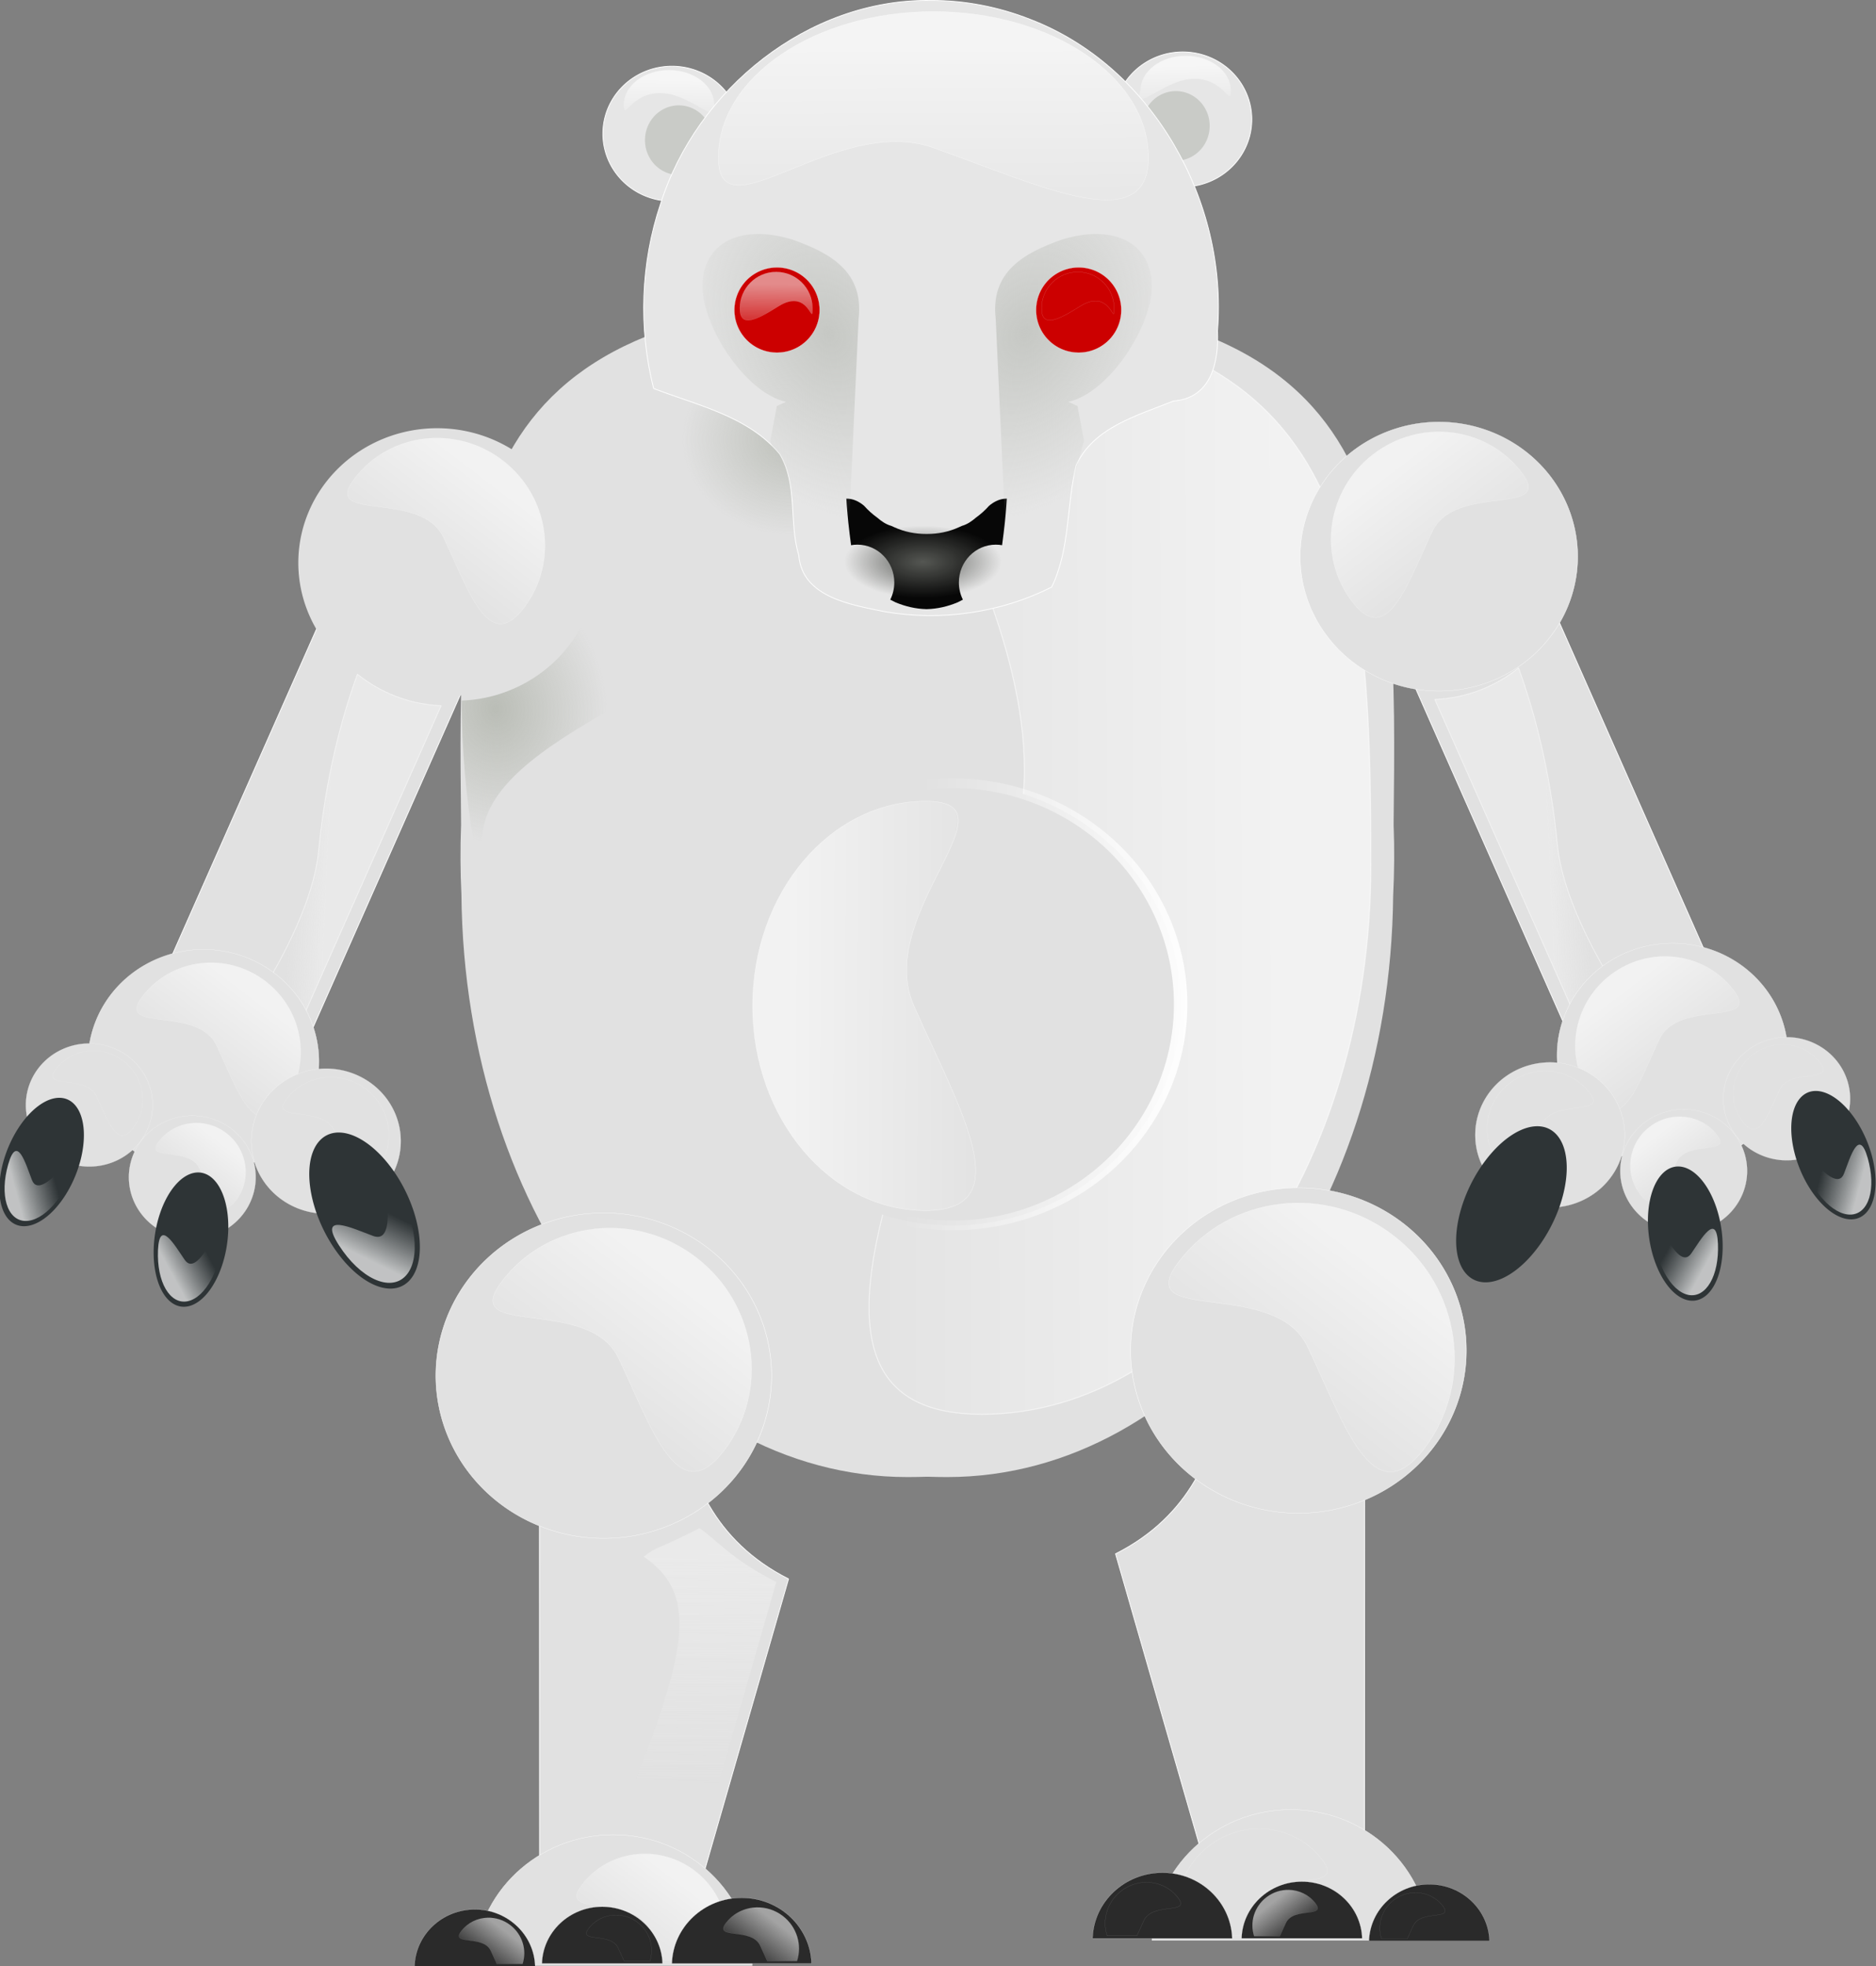 <?xml version="1.0" encoding="UTF-8" standalone="no"?>
<!-- Created with Inkscape (http://www.inkscape.org/) -->
<svg
    xmlns:inkscape="http://www.inkscape.org/namespaces/inkscape"
    xmlns:rdf="http://www.w3.org/1999/02/22-rdf-syntax-ns#"
    xmlns="http://www.w3.org/2000/svg"
    xmlns:sodipodi="http://sodipodi.sourceforge.net/DTD/sodipodi-0.dtd"
    xmlns:cc="http://creativecommons.org/ns#"
    xmlns:xlink="http://www.w3.org/1999/xlink"
    xmlns:dc="http://purl.org/dc/elements/1.1/"
    xmlns:svg="http://www.w3.org/2000/svg"
    xmlns:ns1="http://sozi.baierouge.fr"
    id="svg5421"
    sodipodi:docname="bear_20.svg"
    viewBox="0 0 657.33 688.98"
    sodipodi:version="0.32"
    version="1.0"
    inkscape:output_extension="org.inkscape.output.svg.inkscape"
    inkscape:version="0.46"
  >
  <rect x="0" y="0" width="657.33" height="688.98" fill="#808080" stroke="none"/>
  <defs
      id="defs5423"
    >
    <linearGradient
        id="linearGradient8380"
        inkscape:collect="always"
      >
      <stop
          id="stop8382"
          style="stop-color:#ffffff"
          offset="0"
      />
      <stop
          id="stop8384"
          style="stop-color:#ffffff;stop-opacity:0"
          offset="1"
      />
    </linearGradient
    >
    <linearGradient
        id="linearGradient6001"
        inkscape:collect="always"
      >
      <stop
          id="stop6003"
          style="stop-color:#c6c8c4"
          offset="0"
      />
      <stop
          id="stop6005"
          style="stop-color:#c6c8c4;stop-opacity:0"
          offset="1"
      />
    </linearGradient
    >
    <linearGradient
        id="linearGradient5939"
        inkscape:collect="always"
      >
      <stop
          id="stop5941"
          style="stop-color:#babdb6"
          offset="0"
      />
      <stop
          id="stop5943"
          style="stop-color:#babdb6;stop-opacity:0"
          offset="1"
      />
    </linearGradient
    >
    <linearGradient
        id="linearGradient4852"
      >
      <stop
          id="stop4854"
          style="stop-color:#ffffff"
          offset="0"
      />
      <stop
          id="stop4856"
          style="stop-color:#f1f1f1;stop-opacity:0"
          offset="1"
      />
    </linearGradient
    >
    <linearGradient
        id="linearGradient4748"
        inkscape:collect="always"
      >
      <stop
          id="stop4750"
          style="stop-color:#f1f1f1"
          offset="0"
      />
      <stop
          id="stop4752"
          style="stop-color:#f1f1f1;stop-opacity:0"
          offset="1"
      />
    </linearGradient
    >
    <linearGradient
        id="linearGradient6542"
        inkscape:collect="always"
      >
      <stop
          id="stop6544"
          style="stop-color:#f2f2f2"
          offset="0"
      />
      <stop
          id="stop6546"
          style="stop-color:#f2f2f2;stop-opacity:0"
          offset="1"
      />
    </linearGradient
    >
    <linearGradient
        id="linearGradient6327"
        inkscape:collect="always"
      >
      <stop
          id="stop6329"
          style="stop-color:#f4f4f4"
          offset="0"
      />
      <stop
          id="stop6331"
          style="stop-color:#f4f4f4;stop-opacity:0"
          offset="1"
      />
    </linearGradient
    >
    <linearGradient
        id="linearGradient5741"
        y2="-152.64"
        xlink:href="#linearGradient6327"
        gradientUnits="userSpaceOnUse"
        x2="90.25"
        gradientTransform="matrix(.852 0 0 .852 13.084 -45.716)"
        y1="-356.64"
        x1="91.75"
        inkscape:collect="always"
    />
    <linearGradient
        id="linearGradient5755"
        y2="316.48"
        xlink:href="#linearGradient8380"
        gradientUnits="userSpaceOnUse"
        x2="316.28"
        gradientTransform="matrix(.201 .154 .112 -.145 947.44 725.84)"
        y1="647.11"
        x1="314.35"
        inkscape:collect="always"
    />
    <linearGradient
        id="linearGradient5757"
        y2="316.48"
        xlink:href="#linearGradient8380"
        gradientUnits="userSpaceOnUse"
        x2="316.28"
        gradientTransform="matrix(.119 .092 .066 -.086 -72.715 865.35)"
        y1="647.11"
        x1="314.35"
        inkscape:collect="always"
    />
    <linearGradient
        id="linearGradient5763"
        y2="642.28"
        xlink:href="#linearGradient4748"
        gradientUnits="userSpaceOnUse"
        x2="1138.2"
        gradientTransform="translate(-37.293 -22.879)"
        y1="494.5"
        x1="1137.1"
        inkscape:collect="always"
    />
    <linearGradient
        id="linearGradient5765"
        y2="316.48"
        xlink:href="#linearGradient8380"
        gradientUnits="userSpaceOnUse"
        x2="316.28"
        gradientTransform="matrix(.285 .22 .159 -.207 890.63 320.05)"
        y1="647.11"
        x1="314.35"
        inkscape:collect="always"
    />
    <linearGradient
        id="linearGradient5777"
        y2="316.48"
        xlink:href="#linearGradient8380"
        gradientUnits="userSpaceOnUse"
        x2="316.28"
        gradientTransform="matrix(.315 .243 .176 -.228 870.33 329.37)"
        y1="647.11"
        x1="314.35"
        inkscape:collect="always"
    />
    <linearGradient
        id="linearGradient5779"
        y2="665.03"
        xlink:href="#linearGradient6542"
        gradientUnits="userSpaceOnUse"
        x2="62.369"
        gradientTransform="matrix(.914 .405 -.405 .914 114.88 -522.17)"
        y1="656.55"
        x1="84.017"
        inkscape:collect="always"
    />
    <linearGradient
        id="linearGradient5781"
        y2="316.48"
        xlink:href="#linearGradient8380"
        gradientUnits="userSpaceOnUse"
        x2="316.28"
        gradientTransform="matrix(.263 .203 .147 -.191 -152.39 -92.568)"
        y1="647.11"
        x1="314.35"
        inkscape:collect="always"
    />
    <linearGradient
        id="linearGradient5783"
        y2="316.48"
        xlink:href="#linearGradient8380"
        gradientUnits="userSpaceOnUse"
        x2="316.28"
        gradientTransform="matrix(.219 .168 .122 -.158 -271.2 227.78)"
        y1="647.11"
        x1="314.35"
        inkscape:collect="always"
    />
    <linearGradient
        id="linearGradient5791"
        y2="582.7"
        xlink:href="#linearGradient4852"
        gradientUnits="userSpaceOnUse"
        x2="-337.61"
        gradientTransform="matrix(.372 -.396 -1.073 -1.677 622.37 1171.5)"
        y1="557.56"
        x1="-350.28"
        inkscape:collect="always"
    />
    <linearGradient
        id="linearGradient5793"
        y2="582.7"
        xlink:href="#linearGradient4852"
        gradientUnits="userSpaceOnUse"
        x2="-337.61"
        gradientTransform="matrix(.427 -.088 .069 -1.598 -54.414 1230.9)"
        y1="557.56"
        x1="-350.28"
        inkscape:collect="always"
    />
    <linearGradient
        id="linearGradient5795"
        y2="582.7"
        xlink:href="#linearGradient4852"
        gradientUnits="userSpaceOnUse"
        x2="-337.61"
        gradientTransform="matrix(.436 .014 .44 -1.538 -360.96 1181.3)"
        y1="557.56"
        x1="-350.28"
        inkscape:collect="always"
    />
    <linearGradient
        id="linearGradient5816"
        y2="582.7"
        xlink:href="#linearGradient4852"
        gradientUnits="userSpaceOnUse"
        x2="-337.61"
        gradientTransform="matrix(-.24 .008 -.242 -.846 740.56 1077)"
        y1="557.56"
        x1="-350.28"
        inkscape:collect="always"
    />
    <linearGradient
        id="linearGradient5820"
        y2="582.7"
        xlink:href="#linearGradient4852"
        gradientUnits="userSpaceOnUse"
        x2="-337.61"
        gradientTransform="matrix(-.235 -.049 -.038 -.879 571.99 1104.3)"
        y1="557.56"
        x1="-350.28"
        inkscape:collect="always"
    />
    <linearGradient
        id="linearGradient5839"
        y2="316.48"
        xlink:href="#linearGradient8380"
        gradientUnits="userSpaceOnUse"
        x2="316.28"
        gradientTransform="matrix(-.145 .112 -.081 -.105 625.87 376.5)"
        y1="647.11"
        x1="314.35"
        inkscape:collect="always"
    />
    <linearGradient
        id="linearGradient5843"
        y2="665.03"
        xlink:href="#linearGradient6542"
        gradientUnits="userSpaceOnUse"
        x2="62.369"
        gradientTransform="matrix(-.503 .223 .223 .503 478.89 140.25)"
        y1="656.55"
        x1="84.017"
        inkscape:collect="always"
    />
    <linearGradient
        id="linearGradient5907"
        y2="665.03"
        xlink:href="#linearGradient6542"
        gradientUnits="userSpaceOnUse"
        x2="62.369"
        gradientTransform="matrix(.55 0 0 .55 456.78 409.8)"
        y1="656.55"
        x1="84.017"
        inkscape:collect="always"
    />
    <linearGradient
        id="linearGradient5910"
        y2="316.48"
        xlink:href="#linearGradient8380"
        gradientUnits="userSpaceOnUse"
        x2="316.28"
        gradientTransform="matrix(0 .351 -.22 0 458.9 416.59)"
        y1="647.11"
        x1="314.35"
        inkscape:collect="always"
    />
    <linearGradient
        id="linearGradient5921"
        y2="316.48"
        xlink:href="#linearGradient8380"
        gradientUnits="userSpaceOnUse"
        x2="316.28"
        gradientTransform="matrix(.369 0 0 -.186 245.2 315.2)"
        y1="647.11"
        x1="314.35"
        inkscape:collect="always"
    />
    <linearGradient
        id="linearGradient5934"
        y2="316.48"
        xlink:href="#linearGradient8380"
        gradientUnits="userSpaceOnUse"
        x2="316.28"
        gradientTransform="matrix(0 .941 .494 0 170.79 172.6)"
        y1="647.11"
        x1="314.35"
        inkscape:collect="always"
    />
    <radialGradient
        id="radialGradient5945"
        xlink:href="#linearGradient5939"
        gradientUnits="userSpaceOnUse"
        cy="370.86"
        cx="320"
        gradientTransform="matrix(1 0 0 1.19 0 -70.336)"
        r="29"
        inkscape:collect="always"
    />
    <radialGradient
        id="radialGradient5989"
        gradientUnits="userSpaceOnUse"
        cy="381.01"
        cx="364.87"
        gradientTransform="matrix(1 -3.5305e-8 1.6295e-8 .462 -0 201.58)"
        r="27.577"
        inkscape:collect="always"
      >
      <stop
          id="stop5985"
          style="stop-color:#555753"
          offset="0"
      />
      <stop
          id="stop5987"
          style="stop-color:#555753;stop-opacity:0"
          offset="1"
      />
    </radialGradient
    >
    <radialGradient
        id="radialGradient8359"
        xlink:href="#linearGradient6001"
        gradientUnits="userSpaceOnUse"
        cy="308.22"
        cx="335.07"
        gradientTransform="matrix(1.672 -.765 1.025 2.239 -546.02 -137.15)"
        r="27.447"
        inkscape:collect="always"
    />
    <radialGradient
        id="radialGradient8363"
        xlink:href="#linearGradient6001"
        gradientUnits="userSpaceOnUse"
        cy="308.22"
        cx="335.07"
        gradientTransform="matrix(-1.672 -.765 -1.025 2.239 1275.5 -137.15)"
        r="27.447"
        inkscape:collect="always"
    />
    <linearGradient
        id="linearGradient8373"
        y2="398.89"
        gradientUnits="userSpaceOnUse"
        x2="294.7"
        y1="407.79"
        x1="562.43"
        inkscape:collect="always"
      >
      <stop
          id="stop8367"
          style="stop-color:#ffffff"
          offset="0"
      />
      <stop
          id="stop8369"
          style="stop-color:#ffffff;stop-opacity:0"
          offset="1"
      />
    </linearGradient
    >
    <linearGradient
        id="linearGradient8386"
        y2="223.8"
        xlink:href="#linearGradient8380"
        gradientUnits="userSpaceOnUse"
        x2="270.84"
        y1="208.24"
        x1="271.18"
        inkscape:collect="always"
    />
    <linearGradient
        id="linearGradient8394"
        y2="223.8"
        xlink:href="#linearGradient8380"
        gradientUnits="userSpaceOnUse"
        x2="270.84"
        gradientTransform="matrix(-1 0 0 1 729.62 -5)"
        y1="208.24"
        x1="271.18"
        inkscape:collect="always"
    />
    <radialGradient
        id="radialGradient8414"
        gradientUnits="userSpaceOnUse"
        cy="-1.992"
        cx="24.346"
        gradientTransform="matrix(.829 -.081 .098 1.006 13.661 1.756)"
        r="85.234"
        inkscape:collect="always"
      >
      <stop
          id="stop8410"
          style="stop-color:#babdb6"
          offset="0"
      />
      <stop
          id="stop8412"
          style="stop-color:#babdb6;stop-opacity:0"
          offset="1"
      />
    </radialGradient
    >
  </defs
  >
  <sodipodi:namedview
      id="base"
      bordercolor="#666666"
      inkscape:pageshadow="2"
      inkscape:guide-bbox="true"
      pagecolor="#ffffff"
      inkscape:window-height="944"
      inkscape:zoom="1"
      inkscape:window-x="0"
      showgrid="false"
      borderopacity="1.0"
      inkscape:current-layer="layer1"
      inkscape:cx="382.07776"
      inkscape:cy="359.00214"
      showguides="true"
      inkscape:window-y="0"
      inkscape:window-width="1272"
      inkscape:pageopacity="0.0"
      inkscape:document-units="px"
  />
  <g
      id="layer1"
      inkscape:label="Capa 1"
      inkscape:groupmode="layer"
      transform="translate(-39.88 -180)"
    >
    <path
        id="path8397"
        style="fill:#e1e1e1"
        d="m349.94 284.44c-152 1.4-149.51 82.32-148.5 184.31v0.28c-0.32 8.15-0.27 16.31 0.12 24.41 0.99 112.9 70.63 204.12 156.28 204.12 2.36 0 4.67-0.05 6.97-0.12 2.3 0.07 4.62 0.12 6.97 0.12 85.56 0 155.11-91.02 156.25-203.75 0.41-8.22 0.48-16.5 0.16-24.78-0.01-0.09 0-0.19 0-0.28 1.03-103.73 3.57-185.65-156.41-184.31-2.34 0.02-4.62 0.09-6.9 0.18-0.05 0-0.09 0.01-0.13 0-2.28-0.09-4.57-0.16-6.91-0.18-2.67-0.02-5.32-0.03-7.9 0z"
    />
    <path
        id="path8388"
        sodipodi:rx="44"
        sodipodi:ry="43"
        style="stroke-linejoin:bevel;stroke:#ffffff;stroke-width:.5;fill:#e6e6e6"
        sodipodi:type="arc"
        d="m178-330.64a44 43 0 1 1 -88 0 44 43 0 1 1 88 0z"
        transform="matrix(-.55 0 0 .55 528 403.7)"
        sodipodi:cy="-330.63782"
        sodipodi:cx="134"
    />
    <path
        id="path8390"
        sodipodi:rx="11.844039"
        sodipodi:ry="12.197592"
        style="fill:#c9cbc7"
        sodipodi:type="arc"
        d="m289.21 234.42a11.844 12.198 0 1 1 -23.69 0 11.844 12.198 0 1 1 23.69 0z"
        transform="matrix(-1 0 0 1 729.26 -10.303)"
        sodipodi:cy="234.41641"
        sodipodi:cx="277.36264"
    />
    <path
        id="path8392"
        sodipodi:nodetypes="csssc"
        style="opacity:.623;fill:url(#linearGradient8394)"
        d="m439.48 211.74c-2.84 7.79 6.95-1.95 15.37-3.71 13.48-2.83 16.32 10.44 16.32 3.71s-7.1-12.2-15.85-12.2c-8.74 0-15.84 5.47-15.84 12.2z"
    />
    <path
        id="path6374"
        sodipodi:rx="44"
        sodipodi:ry="43"
        style="stroke-linejoin:bevel;stroke:#ffffff;stroke-width:.5;fill:#e6e6e6"
        sodipodi:type="arc"
        d="m178-330.64a44 43 0 1 1 -88 0 44 43 0 1 1 88 0z"
        transform="matrix(.55 0 0 .55 201.62 408.7)"
        sodipodi:cy="-330.63782"
        sodipodi:cx="134"
    />
    <path
        id="path8375"
        sodipodi:rx="11.844039"
        sodipodi:ry="12.197592"
        style="fill:#c9cbc7"
        sodipodi:type="arc"
        d="m289.21 234.42a11.844 12.198 0 1 1 -23.69 0 11.844 12.198 0 1 1 23.69 0z"
        transform="translate(.354 -5.303)"
        sodipodi:cy="234.41641"
        sodipodi:cx="277.36264"
    />
    <path
        id="path8377"
        sodipodi:nodetypes="csssc"
        style="opacity:.623;fill:url(#linearGradient8386)"
        d="m290.14 216.74c2.84 7.79-6.95-1.95-15.37-3.71-13.48-2.83-16.32 10.44-16.32 3.71s7.1-12.2 15.84-12.2c8.75 0 15.85 5.47 15.85 12.2z"
    />
    <path
        id="path5735"
        sodipodi:nodetypes="csssc"
        style="opacity:.57;stroke-linejoin:bevel;stroke:#ffffff;stroke-width:.341;fill:url(#linearGradient5934)"
        d="m383.88 675.56c75.26 0 136.34-86.15 136.34-192.31 0-106.15-5.08-189.31-136.34-192.31-75.24-1.72 41.31 105.55 9.19 192.31-35.33 95.4-84.45 192.31-9.19 192.31z"
    />
    <path
        id="path6441"
        sodipodi:rx="204.28572"
        sodipodi:ry="275.71429"
        style="stroke-linejoin:bevel;stroke:url(#linearGradient8373);stroke-width:12.073;fill:#e1e1e1"
        sodipodi:type="arc"
        d="m534.29 430.93a204.29 275.71 0 1 1 -408.58 0 204.29 275.71 0 1 1 408.58 0z"
        transform="matrix(.391 0 0 .281 244.66 410.82)"
        sodipodi:cy="430.93362"
        sodipodi:cx="330"
    />
    <path
        id="path6443"
        sodipodi:nodetypes="csssc"
        style="opacity:.57;stroke-linejoin:bevel;stroke:#ffffff;stroke-width:.139;fill:url(#linearGradient5910)"
        d="m364.19 604.18c-33.45 0-60.6-32.14-60.6-71.73s27.15-71.72 60.6-71.72-18.36 39.36-4.08 71.72c15.7 35.58 37.53 71.73 4.08 71.73z"
    />
    <path
        id="path6597"
        style="opacity:.5;stroke-linejoin:bevel;stroke:#ffffff;stroke-width:.275;fill:url(#linearGradient5907)"
        d="m513.97 696c-5.68 2.25-11.88 3.51-18.39 3.51-4.47 0-8.8-0.61-12.92-1.71 1.14 16.52 4.51 37.6 12.61 61.96 7.53 22.61 2.19 58.11-3.36 83.1 1.57-0.15 3.16-0.24 4.77-0.24 6.09 0 11.91 1.09 17.29 3.08v-149.7z"
    />
    <g
        id="g3913"
        transform="matrix(.55 0 0 .55 222.52 420.8)"
      >
      <g
          id="g4761"
          transform="translate(-982,80)"
        >
        <path
            id="rect3871"
            sodipodi:nodetypes="ccccccccc"
            style="stroke-linejoin:bevel;stroke:#ffffff;stroke-width:.488;fill:#e1e1e1"
            d="m1005.2 320.26l77.5 0.14c6.4 0.02-26.4 119.23 69.6 167.69l-57.8 200.73c0 6.46-5.2 11.65-11.7 11.64l-77.5-0.14c-6.42-0.01-11.62-5.22-11.63-11.69l-0.14-356.72c-0.01-6.46 5.19-11.66 11.67-11.65z"
        />
        <path
            id="path3877"
            style="stroke-linejoin:bevel;stroke:#ffffff;stroke-width:.184;fill:#e1e1e1"
            d="m1040.6 651.06c-48.03 0-87.14 37.1-88.54 83.32h177.04c-1.4-46.22-40.5-83.32-88.5-83.32z"
        />
        <path
            id="path3879"
            style="opacity:.57;stroke-linejoin:bevel;stroke:#ffffff;stroke-width:.108;fill:url(#linearGradient5755)"
            d="m1059.6 663.26c-14.8 0.33-29.2 6.97-38.7 19.4-17.1 22.11 31.8 5.18 43 28.85 3.1 6.59 6.1 13.4 9 19.62h37.7c6.6-20.01 0.1-43.12-17.9-56.97-9.9-7.62-21.6-11.16-33.1-10.9z"
        />
        <g
            id="g3881"
            transform="matrix(.732 0 0 .732 965.24 97.663)"
          >
          <path
              id="path3883"
              style="stroke-linejoin:bevel;stroke:#ffffff;stroke-width:.109;fill:#2a2a2a"
              d="m-17.512 821.03c-28.45 0-51.634 21.98-52.463 49.38h104.94c-0.825-27.4-24.028-49.38-52.477-49.38z"
          />
          <path
              id="path3885"
              style="opacity:.57;stroke-linejoin:bevel;stroke:#ffffff;stroke-width:.064;fill:url(#linearGradient5757)"
              d="m-6.242 828.26c-8.753 0.19-17.269 4.13-22.946 11.5-10.091 13.1 18.862 3.07 25.514 17.1 1.85 3.9 3.597 7.94 5.334 11.63h22.339c3.929-11.86 0.036-25.56-10.626-33.77-5.867-4.52-12.807-6.62-19.615-6.46z"
          />
        </g
        >
        <g
            id="g3887"
            transform="matrix(.732 0 0 .732 1046.4 95.936)"
          >
          <path
              id="path3889"
              style="stroke-linejoin:bevel;stroke:#ffffff;stroke-width:.109;fill:#2a2a2a"
              d="m-17.512 821.03c-28.45 0-51.634 21.98-52.463 49.38h104.94c-0.825-27.4-24.028-49.38-52.477-49.38z"
          />
          <path
              id="path3891"
              style="opacity:.57;stroke-linejoin:bevel;stroke:#ffffff;stroke-width:.064;fill:url(#linearGradient5757)"
              d="m-6.242 828.26c-8.753 0.19-17.269 4.13-22.946 11.5-10.091 13.1 18.862 3.07 25.514 17.1 1.85 3.9 3.597 7.94 5.334 11.63h22.339c3.929-11.86 0.036-25.56-10.626-33.77-5.867-4.52-12.807-6.62-19.615-6.46z"
          />
        </g
        >
        <g
            id="g3893"
            transform="matrix(.848 0 0 .848 1137.3 -4.982)"
          >
          <path
              id="path3895"
              style="stroke-linejoin:bevel;stroke:#ffffff;stroke-width:.109;fill:#2a2a2a"
              d="m-17.512 821.03c-28.45 0-51.634 21.98-52.463 49.38h104.94c-0.825-27.4-24.028-49.38-52.477-49.38z"
          />
          <path
              id="path3897"
              style="opacity:.57;stroke-linejoin:bevel;stroke:#ffffff;stroke-width:.064;fill:url(#linearGradient5757)"
              d="m-6.242 828.26c-8.753 0.19-17.269 4.13-22.946 11.5-10.091 13.1 18.862 3.07 25.514 17.1 1.85 3.9 3.597 7.94 5.334 11.63h22.339c3.929-11.86 0.036-25.56-10.626-33.77-5.867-4.52-12.807-6.62-19.615-6.46z"
          />
        </g
        >
        <path
            id="path3965"
            sodipodi:nodetypes="cccccc"
            style="opacity:0.57;fill:url(#linearGradient5763)"
            d="m1095.5 455.78c-27.2 14.01-26 10.83-35.5 18.15 38.1 25.9 26.1 66.23-18.8 176.54 21.5-2.97 35.1 4.9 52.3 17.35l51-177.76c-29.7-15.02-38.8-27.76-49-34.28z"
        />
        <g
            id="g3959"
            transform="matrix(1.209 0 0 1.209 -233 -14.687)"
          >
          <path
              id="path3873"
              sodipodi:rx="204.28572"
              sodipodi:ry="275.71429"
              style="stroke-linejoin:bevel;stroke:#ffffff;stroke-width:.5;fill:#e1e1e1"
              sodipodi:type="arc"
              d="m534.29 430.93a204.29 275.71 0 1 1 -408.58 0 204.29 275.71 0 1 1 408.58 0z"
              transform="matrix(.433 0 0 .311 905.54 174.72)"
              sodipodi:cy="430.93362"
              sodipodi:cx="330"
          />
          <path
              id="path3875"
              sodipodi:nodetypes="csssc"
              style="opacity:.57;stroke-linejoin:bevel;stroke:#ffffff;stroke-width:.153;fill:url(#linearGradient5765)"
              d="m1111.7 348.41c24.2-31.45 17.7-77.09-14.5-101.87-32.1-24.78-77.9-19.36-102.12 12.09s45.32 7.37 61.22 41.05c17.6 37.03 31.2 80.18 55.4 48.73z"
          />
        </g
        >
      </g
      >
    </g
    >
    <g
        id="g4791"
        transform="matrix(-.55 0 0 .55 524.41 412)"
      >
      <g
          id="g4793"
          transform="translate(-982,80)"
        >
        <path
            id="path4795"
            sodipodi:nodetypes="ccccccccc"
            style="stroke-linejoin:bevel;stroke:#ffffff;stroke-width:.488;fill:#e1e1e1"
            d="m1005.2 320.26l77.5 0.14c6.4 0.02-26.4 119.23 69.6 167.69l-57.8 200.73c0 6.46-5.2 11.65-11.7 11.64l-77.5-0.14c-6.42-0.01-11.62-5.22-11.63-11.69l-0.14-356.72c-0.01-6.46 5.19-11.66 11.67-11.65z"
        />
        <path
            id="path4797"
            style="stroke-linejoin:bevel;stroke:#ffffff;stroke-width:.184;fill:#e1e1e1"
            d="m1040.6 651.06c-48.03 0-87.14 37.1-88.54 83.32h177.04c-1.4-46.22-40.5-83.32-88.5-83.32z"
        />
        <path
            id="path4799"
            style="opacity:.57;stroke-linejoin:bevel;stroke:#ffffff;stroke-width:.108;fill:url(#linearGradient5755)"
            d="m1059.6 663.26c-14.8 0.33-29.2 6.97-38.7 19.4-17.1 22.11 31.8 5.18 43 28.85 3.1 6.59 6.1 13.4 9 19.62h37.7c6.6-20.01 0.1-43.12-17.9-56.97-9.9-7.62-21.6-11.16-33.1-10.9z"
        />
        <g
            id="g4801"
            transform="matrix(.732 0 0 .732 965.24 97.663)"
          >
          <path
              id="path4803"
              style="stroke-linejoin:bevel;stroke:#ffffff;stroke-width:.109;fill:#2a2a2a"
              d="m-17.512 821.03c-28.45 0-51.634 21.98-52.463 49.38h104.94c-0.825-27.4-24.028-49.38-52.477-49.38z"
          />
          <path
              id="path4805"
              style="opacity:.57;stroke-linejoin:bevel;stroke:#ffffff;stroke-width:.064;fill:url(#linearGradient5757)"
              d="m-6.242 828.26c-8.753 0.19-17.269 4.13-22.946 11.5-10.091 13.1 18.862 3.07 25.514 17.1 1.85 3.9 3.597 7.94 5.334 11.63h22.339c3.929-11.86 0.036-25.56-10.626-33.77-5.867-4.52-12.807-6.62-19.615-6.46z"
          />
        </g
        >
        <g
            id="g4807"
            transform="matrix(.732 0 0 .732 1046.4 95.936)"
          >
          <path
              id="path4809"
              style="stroke-linejoin:bevel;stroke:#ffffff;stroke-width:.109;fill:#2a2a2a"
              d="m-17.512 821.03c-28.45 0-51.634 21.98-52.463 49.38h104.94c-0.825-27.4-24.028-49.38-52.477-49.38z"
          />
          <path
              id="path4811"
              style="opacity:.57;stroke-linejoin:bevel;stroke:#ffffff;stroke-width:.064;fill:url(#linearGradient5757)"
              d="m-6.242 828.26c-8.753 0.19-17.269 4.13-22.946 11.5-10.091 13.1 18.862 3.07 25.514 17.1 1.85 3.9 3.597 7.94 5.334 11.63h22.339c3.929-11.86 0.036-25.56-10.626-33.77-5.867-4.52-12.807-6.62-19.615-6.46z"
          />
        </g
        >
        <g
            id="g4813"
            transform="matrix(.848 0 0 .848 1137.3 -4.982)"
          >
          <path
              id="path4815"
              style="stroke-linejoin:bevel;stroke:#ffffff;stroke-width:.109;fill:#2a2a2a"
              d="m-17.512 821.03c-28.45 0-51.634 21.98-52.463 49.38h104.94c-0.825-27.4-24.028-49.38-52.477-49.38z"
          />
          <path
              id="path4817"
              style="opacity:.57;stroke-linejoin:bevel;stroke:#ffffff;stroke-width:.064;fill:url(#linearGradient5757)"
              d="m-6.242 828.26c-8.753 0.19-17.269 4.13-22.946 11.5-10.091 13.1 18.862 3.07 25.514 17.1 1.85 3.9 3.597 7.94 5.334 11.63h22.339c3.929-11.86 0.036-25.56-10.626-33.77-5.867-4.52-12.807-6.62-19.615-6.46z"
          />
        </g
        >
        <path
            id="path4819"
            sodipodi:nodetypes="cccccc"
            style="opacity:0.57;fill:url(#linearGradient5763)"
            d="m1095.5 455.78c-27.2 14.01-26 10.83-35.5 18.15 38.1 25.9 26.1 66.23-18.8 176.54 21.5-2.97 35.1 4.9 52.3 17.35l51-177.76c-29.7-15.02-38.8-27.76-49-34.28z"
        />
        <g
            id="g4821"
            transform="matrix(-1.209 0 0 1.209 2303.3 -14.687)"
          >
          <path
              id="path4823"
              sodipodi:rx="204.28572"
              sodipodi:ry="275.71429"
              style="stroke-linejoin:bevel;stroke:#ffffff;stroke-width:.5;fill:#e1e1e1"
              sodipodi:type="arc"
              d="m534.29 430.93a204.29 275.71 0 1 1 -408.58 0 204.29 275.71 0 1 1 408.58 0z"
              transform="matrix(.433 0 0 .311 905.54 174.72)"
              sodipodi:cy="430.93362"
              sodipodi:cx="330"
          />
          <path
              id="path4825"
              sodipodi:nodetypes="csssc"
              style="opacity:.57;stroke-linejoin:bevel;stroke:#ffffff;stroke-width:.169;fill:url(#linearGradient5777)"
              d="m1114.5 360.69c26.7-34.74 19.6-85.14-16-112.51-35.5-27.37-86.1-21.39-112.81 13.34-26.75 34.74 50.01 8.15 67.61 45.35 19.4 40.89 34.4 88.55 61.2 53.82z"
          />
        </g
        >
      </g
      >
    </g
    >
    <g
        id="g4982"
        transform="matrix(.55 0 0 .55 195.02 429.6)"
      >
      <path
          id="rect6666"
          style="stroke-linejoin:bevel;stroke:#ffffff;stroke-width:.488;fill:#e1e1e1"
          sodipodi:nodetypes="ccccccccc"
          transform="matrix(.913 .407 -.405 .914 0 0)"
          d="m-83.415-73.5h77.469c6.462 0 11.665 5.203 11.665 11.666l0.078 297.63c0 6.46-5.203 11.66-11.666 11.66h-77.469c-6.463 0-11.666-5.2-11.666-11.66l-0.077-297.63c0-6.467 5.203-11.67 11.666-11.67z"
      />
      <path
          id="path6694"
          style="opacity:.5;stroke-linejoin:bevel;stroke:#ffffff;stroke-width:.5;fill:url(#linearGradient5779)"
          d="m-0.996-4.246c-11.099-0.436-22.328-2.926-33.152-7.725-7.44-3.299-14.194-7.493-20.229-12.354-10.286 28.295-20.217 65.815-24.694 112.28-4.155 43.145-39.199 98.215-66.849 135.68 2.72 0.9 5.43 1.92 8.11 3.11 10.13 4.49 19 10.59 26.48 17.86l110.33-248.86z"
      />
      <path
          id="path6429"
          sodipodi:rx="204.28572"
          sodipodi:ry="275.71429"
          style="fill:#e1e1e1"
          sodipodi:type="arc"
          d="m534.29 430.93a204.29 275.71 0 1 1 -408.58 0 204.29 275.71 0 1 1 408.58 0z"
          transform="matrix(.433 0 0 .311 -146.46 -229.28)"
          sodipodi:cy="430.93362"
          sodipodi:cx="330"
      />
      <path
          id="path6431"
          sodipodi:nodetypes="csssc"
          style="opacity:.57;stroke-linejoin:bevel;stroke:#ffffff;stroke-width:.141;fill:url(#linearGradient5781)"
          d="m51.571-66.4c22.346-29.02 16.384-71.13-13.31-94-29.694-22.86-71.929-17.87-94.276 11.15s41.788 6.81 56.52 37.89c16.196 34.163 28.719 73.98 51.066 44.96z"
      />
      <g
          id="g4926"
        >
        <path
            id="path6731"
            sodipodi:rx="204.28572"
            sodipodi:ry="275.71429"
            style="stroke-linejoin:bevel;stroke:#ffffff;stroke-width:.5;fill:#e1e1e1"
            sodipodi:type="arc"
            d="m534.29 430.93a204.29 275.71 0 1 1 -408.58 0 204.29 275.71 0 1 1 408.58 0z"
            transform="matrix(.36 0 0 .259 -271.25 110.88)"
            sodipodi:cy="430.93362"
            sodipodi:cx="330"
        />
        <path
            id="path6733"
            sodipodi:nodetypes="csssc"
            style="opacity:.57;stroke-linejoin:bevel;stroke:#ffffff;stroke-width:.117;fill:url(#linearGradient5783)"
            d="m-101.75 249.52c18.562-24.11 13.608-59.09-11.06-78.08-24.67-19-59.76-14.85-78.32 9.26-18.57 24.11 34.72 5.65 46.95 31.47 13.46 28.38 23.86 61.46 42.43 37.35z"
        />
      </g
      >
      <g
          id="g4930"
          transform="matrix(.549 0 0 .549 -141.51 128.03)"
        >
        <path
            id="path4932"
            sodipodi:rx="204.28572"
            sodipodi:ry="275.71429"
            style="stroke-linejoin:bevel;stroke:#ffffff;stroke-width:.5;fill:#e1e1e1"
            sodipodi:type="arc"
            d="m534.29 430.93a204.29 275.71 0 1 1 -408.58 0 204.29 275.71 0 1 1 408.58 0z"
            transform="matrix(.36 0 0 .259 -271.25 110.88)"
            sodipodi:cy="430.93362"
            sodipodi:cx="330"
        />
        <path
            id="path4934"
            sodipodi:nodetypes="csssc"
            style="opacity:.57;stroke-linejoin:bevel;stroke:#ffffff;stroke-width:.117;fill:url(#linearGradient5783)"
            d="m-101.75 249.52c18.562-24.11 13.608-59.09-11.06-78.08-24.67-19-59.76-14.85-78.32 9.26-18.57 24.11 34.72 5.65 46.95 31.47 13.46 28.38 23.86 61.46 42.43 37.35z"
        />
      </g
      >
      <g
          id="g4938"
          transform="matrix(.549 0 0 .549 -75.879 174.03)"
        >
        <path
            id="path4940"
            sodipodi:rx="204.28572"
            sodipodi:ry="275.71429"
            style="stroke-linejoin:bevel;stroke:#ffffff;stroke-width:.5;fill:#e1e1e1"
            sodipodi:type="arc"
            d="m534.29 430.93a204.29 275.71 0 1 1 -408.58 0 204.29 275.71 0 1 1 408.58 0z"
            transform="matrix(.36 0 0 .259 -271.25 110.88)"
            sodipodi:cy="430.93362"
            sodipodi:cx="330"
        />
        <path
            id="path4942"
            sodipodi:nodetypes="csssc"
            style="opacity:.57;stroke-linejoin:bevel;stroke:#ffffff;stroke-width:.117;fill:url(#linearGradient5783)"
            d="m-101.75 249.52c18.562-24.11 13.608-59.09-11.06-78.08-24.67-19-59.76-14.85-78.32 9.26-18.57 24.11 34.72 5.65 46.95 31.47 13.46 28.38 23.86 61.46 42.43 37.35z"
        />
      </g
      >
      <g
          id="g4946"
          transform="matrix(.647 0 0 .647 24.271 129.25)"
        >
        <path
            id="path4948"
            sodipodi:rx="204.28572"
            sodipodi:ry="275.71429"
            style="stroke-linejoin:bevel;stroke:#ffffff;stroke-width:.5;fill:#e1e1e1"
            sodipodi:type="arc"
            d="m534.29 430.93a204.29 275.71 0 1 1 -408.58 0 204.29 275.71 0 1 1 408.58 0z"
            transform="matrix(.36 0 0 .259 -271.25 110.88)"
            sodipodi:cy="430.93362"
            sodipodi:cx="330"
        />
        <path
            id="path4950"
            sodipodi:nodetypes="csssc"
            style="opacity:.57;stroke-linejoin:bevel;stroke:#ffffff;stroke-width:.117;fill:url(#linearGradient5783)"
            d="m-101.75 249.52c18.562-24.11 13.608-59.09-11.06-78.08-24.67-19-59.76-14.85-78.32 9.26-18.57 24.11 34.72 5.65 46.95 31.47 13.46 28.38 23.86 61.46 42.43 37.35z"
        />
      </g
      >
      <g
          id="g4966"
          transform="translate(76,-18)"
        >
        <path
            id="path4848"
            sodipodi:rx="48"
            sodipodi:ry="23"
            style="fill:#2e3436"
            sodipodi:type="arc"
            d="m-294 577.36a48 23 0 1 1 -96 0 48 23 0 1 1 96 0z"
            transform="matrix(.431 -.457 -1.24 -1.94 737.51 1299.2)"
            sodipodi:cy="577.36218"
            sodipodi:cx="-342"
        />
        <path
            id="path4850"
            sodipodi:nodetypes="csssc"
            style="opacity:.7;fill:url(#linearGradient5791)"
            d="m-106.45 319.48c-13.62-21.3 5.6 39.37-14.06 32.05-13.49-5.03-35.31-15.37-21.69 5.92 13.62 21.3 32.68 30.07 42.549 19.59 9.867-10.48 6.822-36.27-6.799-57.56z"
        />
      </g
      >
      <path
          id="path4863"
          sodipodi:rx="48"
          sodipodi:ry="23"
          style="fill:#2e3436"
          sodipodi:type="arc"
          d="m-294 577.36a48 23 0 1 1 -96 0 48 23 0 1 1 96 0z"
          transform="matrix(.494 -.102 .08 -1.848 -37.655 1368)"
          sodipodi:cy="577.36218"
          sodipodi:cx="-342"
      />
      <path
          id="path4865"
          sodipodi:nodetypes="csssc"
          style="opacity:.7;fill:url(#linearGradient5793)"
          d="m-140.38 334.19c0.87-20.29-14.49 28.47-24.04 14.58-6.55-9.53-16.13-26.4-17-6.11-0.87 20.28 7.61 34.85 18.94 32.51 11.32-2.33 21.22-20.7 22.1-40.98z"
      />
      <path
          id="path4869"
          sodipodi:rx="48"
          sodipodi:ry="23"
          style="fill:#2e3436"
          sodipodi:type="arc"
          d="m-294 577.36a48 23 0 1 1 -96 0 48 23 0 1 1 96 0z"
          transform="matrix(.505 .016 .509 -1.778 -376.71 1318.5)"
          sodipodi:cy="577.36218"
          sodipodi:cx="-342"
      />
      <path
          id="path4871"
          sodipodi:nodetypes="csssc"
          style="opacity:.7;fill:url(#linearGradient5795)"
          d="m-234.96 289.34c5.6-19.52-20.74 24.3-26.78 8.56-4.14-10.79-9.51-29.44-15.1-9.91-5.59 19.52-0.74 35.67 10.81 36.04 11.56 0.38 25.48-15.17 31.07-34.69z"
      />
      <path
          id="path8404"
          sodipodi:nodetypes="csscssc"
          style="fill:url(#radialGradient8414)"
          d="m92.342-126.46c0.761 1.88 1.453 3.76 2.086 5.72 14.572 45.102-11.335 93.899-57.842 108.93-8.152 2.633-16.381 4.026-24.517 4.338-0.512 59.613 14.189 136.72 13.058 89.964-1.682-69.584 167.92-105.03 153.35-150.13-12.03-37.222-47.84-60.312-86.138-58.822z"
      />
    </g
    >
    <path
        id="path5009"
        sodipodi:nodetypes="ccccccccc"
        style="stroke-linejoin:bevel;stroke:#ffffff;stroke-width:.269;fill:#e1e1e1"
        d="m567.6 371.78l-38.92 17.33c-3.24 1.45-4.7 5.23-3.26 8.48l66.24 149.67c1.44 3.25 5.21 4.7 8.46 3.25l38.91-17.33c3.25-1.45 4.7-5.23 3.26-8.48l-66.24-149.67c-1.43-3.25-5.21-4.7-8.45-3.25z"
    />
    <path
        id="path5011"
        style="opacity:.5;stroke-linejoin:bevel;stroke:#ffffff;stroke-width:.275;fill:url(#linearGradient5843)"
        d="m542.61 425.07c6.1-0.24 12.28-1.61 18.23-4.25 4.09-1.82 7.81-4.12 11.13-6.79 5.65 15.55 11.11 36.19 13.58 61.74 2.28 23.73 21.55 54.01 36.76 74.61-1.5 0.5-2.99 1.06-4.47 1.72-5.56 2.46-10.44 5.82-14.55 9.82l-60.68-136.85z"
    />
    <path
        id="path5013"
        sodipodi:rx="204.28572"
        sodipodi:ry="275.71429"
        style="stroke-linejoin:bevel;stroke:#ffffff;stroke-width:.5;fill:#e1e1e1"
        sodipodi:type="arc"
        d="m534.29 430.93a204.29 275.71 0 1 1 -408.58 0 204.29 275.71 0 1 1 408.58 0z"
        transform="matrix(-.238 0 0 .171 622.6 301.32)"
        sodipodi:cy="430.93362"
        sodipodi:cx="330"
    />
    <path
        id="path5015"
        sodipodi:nodetypes="csssc"
        style="opacity:.57;stroke-linejoin:bevel;stroke:#ffffff;stroke-width:.078;fill:url(#linearGradient5839)"
        d="m513.7 390.89c-12.28-15.96-9.01-39.12 7.32-51.69 16.33-12.58 39.56-9.83 51.85 6.13s-22.98 3.74-31.08 20.83c-8.91 18.79-15.8 40.69-28.09 24.73z"
    />
    <g
        id="g5017"
        transform="matrix(-.55 0 0 .55 542.06 427.4)"
      >
      <path
          id="path5019"
          sodipodi:rx="204.28572"
          sodipodi:ry="275.71429"
          style="stroke-linejoin:bevel;stroke:#ffffff;stroke-width:.5;fill:#e1e1e1"
          sodipodi:type="arc"
          d="m534.29 430.93a204.29 275.71 0 1 1 -408.58 0 204.29 275.71 0 1 1 408.58 0z"
          transform="matrix(.36 0 0 .259 -271.25 110.88)"
          sodipodi:cy="430.93362"
          sodipodi:cx="330"
      />
      <path
          id="path5021"
          sodipodi:nodetypes="csssc"
          style="opacity:.57;stroke-linejoin:bevel;stroke:#ffffff;stroke-width:.117;fill:url(#linearGradient5783)"
          d="m-101.75 249.52c18.562-24.11 13.608-59.09-11.06-78.08-24.67-19-59.76-14.85-78.32 9.26-18.57 24.11 34.72 5.65 46.95 31.47 13.46 28.38 23.86 61.46 42.43 37.35z"
      />
    </g
    >
    <g
        id="g5023"
        transform="matrix(-.302 0 0 .302 619.88 497.81)"
      >
      <path
          id="path5025"
          sodipodi:rx="204.28572"
          sodipodi:ry="275.71429"
          style="stroke-linejoin:bevel;stroke:#ffffff;stroke-width:.5;fill:#e1e1e1"
          sodipodi:type="arc"
          d="m534.29 430.93a204.29 275.71 0 1 1 -408.58 0 204.29 275.71 0 1 1 408.58 0z"
          transform="matrix(.36 0 0 .259 -271.25 110.88)"
          sodipodi:cy="430.93362"
          sodipodi:cx="330"
      />
      <path
          id="path5027"
          sodipodi:nodetypes="csssc"
          style="opacity:.57;stroke-linejoin:bevel;stroke:#ffffff;stroke-width:.117;fill:url(#linearGradient5783)"
          d="m-101.75 249.52c18.562-24.11 13.608-59.09-11.06-78.08-24.67-19-59.76-14.85-78.32 9.26-18.57 24.11 34.72 5.65 46.95 31.47 13.46 28.38 23.86 61.46 42.43 37.35z"
      />
    </g
    >
    <g
        id="g5029"
        transform="matrix(-.302 0 0 .302 583.79 523.1)"
      >
      <path
          id="path5031"
          sodipodi:rx="204.28572"
          sodipodi:ry="275.71429"
          style="stroke-linejoin:bevel;stroke:#ffffff;stroke-width:.5;fill:#e1e1e1"
          sodipodi:type="arc"
          d="m534.29 430.93a204.29 275.71 0 1 1 -408.58 0 204.29 275.71 0 1 1 408.58 0z"
          transform="matrix(.36 0 0 .259 -271.25 110.88)"
          sodipodi:cy="430.93362"
          sodipodi:cx="330"
      />
      <path
          id="path5033"
          sodipodi:nodetypes="csssc"
          style="opacity:.57;stroke-linejoin:bevel;stroke:#ffffff;stroke-width:.117;fill:url(#linearGradient5783)"
          d="m-101.75 249.52c18.562-24.11 13.608-59.09-11.06-78.08-24.67-19-59.76-14.85-78.32 9.26-18.57 24.11 34.72 5.65 46.95 31.47 13.46 28.38 23.86 61.46 42.43 37.35z"
      />
    </g
    >
    <g
        id="g5035"
        transform="matrix(-.356 0 0 .356 528.72 498.48)"
      >
      <path
          id="path5037"
          sodipodi:rx="204.28572"
          sodipodi:ry="275.71429"
          style="stroke-linejoin:bevel;stroke:#ffffff;stroke-width:.5;fill:#e1e1e1"
          sodipodi:type="arc"
          d="m534.29 430.93a204.29 275.71 0 1 1 -408.58 0 204.29 275.71 0 1 1 408.58 0z"
          transform="matrix(.36 0 0 .259 -271.25 110.88)"
          sodipodi:cy="430.93362"
          sodipodi:cx="330"
      />
      <path
          id="path5039"
          sodipodi:nodetypes="csssc"
          style="opacity:.57;stroke-linejoin:bevel;stroke:#ffffff;stroke-width:.117;fill:url(#linearGradient5783)"
          d="m-101.75 249.52c18.562-24.11 13.608-59.09-11.06-78.08-24.67-19-59.76-14.85-78.32 9.26-18.57 24.11 34.72 5.65 46.95 31.47 13.46 28.38 23.86 61.46 42.43 37.35z"
      />
    </g
    >
    <g
        id="g5041"
        transform="matrix(-.55 0 0 .55 500.27 417.5)"
      >
      <path
          id="path5043"
          sodipodi:rx="48"
          sodipodi:ry="23"
          style="fill:#2e3436"
          sodipodi:type="arc"
          d="m-294 577.36a48 23 0 1 1 -96 0 48 23 0 1 1 96 0z"
          transform="matrix(.431 -.457 -1.24 -1.94 737.51 1299.2)"
          sodipodi:cy="577.36218"
          sodipodi:cx="-342"
      />
      <path
          id="path5045"
          sodipodi:nodetypes="csssc"
          style="opacity:.7;fill:url(#linearGradient5791)"
          d="m-106.45 319.48c-13.62-21.3 5.6 39.37-14.06 32.05-13.49-5.03-35.31-15.37-21.69 5.92 13.62 21.3 32.68 30.07 42.549 19.59 9.867-10.48 6.822-36.27-6.799-57.56z"
      />
    </g
    >
    <path
        id="path5047"
        sodipodi:rx="48"
        sodipodi:ry="23"
        style="fill:#2e3436"
        sodipodi:type="arc"
        d="m-294 577.36a48 23 0 1 1 -96 0 48 23 0 1 1 96 0z"
        transform="matrix(-.272 -.056 -.044 -1.016 562.77 1179.7)"
        sodipodi:cy="577.36218"
        sodipodi:cx="-342"
    />
    <path
        id="path5049"
        sodipodi:nodetypes="csssc"
        style="opacity:.7;fill:url(#linearGradient5820)"
        d="m619.26 611.17c-0.48-11.15 7.97 15.66 13.22 8.03 3.6-5.25 8.87-14.52 9.35-3.37 0.48 11.16-4.19 19.17-10.41 17.89-6.23-1.29-11.68-11.39-12.16-22.55z"
    />
    <path
        id="path5051"
        sodipodi:rx="48"
        sodipodi:ry="23"
        style="fill:#2e3436"
        sodipodi:type="arc"
        d="m-294 577.36a48 23 0 1 1 -96 0 48 23 0 1 1 96 0z"
        transform="matrix(-.277 .009 -.28 -.978 749.22 1152.5)"
        sodipodi:cy="577.36218"
        sodipodi:cx="-342"
    />
    <path
        id="path5053"
        sodipodi:nodetypes="csssc"
        style="opacity:.7;fill:url(#linearGradient5816)"
        d="m671.27 586.51c-3.08-10.73 11.41 13.37 14.73 4.71 2.27-5.93 5.23-16.19 8.3-5.45 3.07 10.73 0.41 19.61-5.95 19.82-6.35 0.21-14.01-8.34-17.08-19.08z"
    />
    <path
        id="path5937"
        sodipodi:rx="29"
        sodipodi:ry="34.5"
        style="opacity:.905;fill:url(#radialGradient5945)"
        sodipodi:type="arc"
        d="m349 370.86a29 34.5 0 1 1 -58 0 29 34.5 0 1 1 58 0z"
        transform="matrix(1.31 0 0 .971 -102.31 -26.25)"
        sodipodi:cy="370.86218"
        sodipodi:cx="320"
    />
    <path
        id="path5947"
        sodipodi:rx="29"
        sodipodi:ry="34.5"
        style="opacity:.905;fill:url(#radialGradient5945)"
        sodipodi:type="arc"
        d="m349 370.86a29 34.5 0 1 1 -58 0 29 34.5 0 1 1 58 0z"
        transform="matrix(1.31 0 0 .971 -6.31 -27.25)"
        sodipodi:cy="370.86218"
        sodipodi:cx="320"
    />
    <path
        id="path6344"
        style="stroke-linejoin:bevel;stroke:#ffffff;stroke-width:.275;fill:#e6e6e6"
        d="m366.04 180.15c-42.87-0.61-82.05 31.09-94.73 71.33-6.94 20.73-7.77 43.46-2.41 64.65 15.39 5.92 33.25 9.72 44.21 23 6.38 10.75 3.15 23.91 6.65 35.46 1.19 14.76 18.53 17.37 30.15 19.75 19.74 3.42 40.56 0.4 58.46-8.63 6.48-13.31 5.18-28.58 8.55-42.59 6.03-13.39 21.57-17.53 34.06-22.59 13.3-1.02 15.98-13.57 15.5-24.6 3.64-45.24-22.68-92.77-65.83-109.23-10.99-4.31-22.79-6.59-34.61-6.55z"
    />
    <path
        id="path6399"
        sodipodi:nodetypes="csssc"
        style="opacity:.57;stroke-linejoin:bevel;stroke:#ffffff;stroke-width:.131;fill:url(#linearGradient5921)"
        d="m442.29 235.23c0-28.25-33.76-51.17-75.36-51.17-41.59 0-75.35 22.92-75.35 51.17 0 28.24 41.35-15.5 75.35-3.45 37.38 13.26 75.36 31.69 75.36 3.45z"
    />
    <path
        id="path6380"
        style="fill:#070707"
        d="m336.43 354.72c0.05 0.69 0.09 1.37 0.13 2.06 0.05 0.68 0.11 1.35 0.17 2.04 0.04 0.47 0.07 0.94 0.12 1.41 0.08 0.88 0.16 1.75 0.25 2.63v0.04c0.29 2.72 0.63 5.43 0.99 8.14 0.72-0.13 1.46-0.19 2.21-0.19 7.14 0 12.93 5.93 12.93 13.25 0 2.17-0.51 4.21-1.41 6.02 0.62 0.32 1.22 0.62 1.82 0.93 3.46 1.45 7.13 2.31 10.81 2.39h0.19c3.68-0.08 7.35-0.94 10.81-2.39 0.6-0.31 1.2-0.61 1.82-0.93-0.9-1.81-1.41-3.85-1.41-6.02 0-7.32 5.79-13.25 12.93-13.25 0.75 0 1.49 0.06 2.21 0.19 0.36-2.71 0.7-5.42 0.99-8.14v-0.04c0.09-0.88 0.17-1.75 0.25-2.63 0-0.03 0.01-0.05 0.01-0.08 0.04-0.45 0.08-0.89 0.11-1.33 0.06-0.69 0.12-1.36 0.16-2.04 0.05-0.69 0.09-1.37 0.14-2.06-2.29-0.01-4.13 0.89-5.8 2.16-0.16 0.13-0.32 0.27-0.48 0.41-1.35 1.52-2.88 2.88-4.52 4.07-0.01 0.01-0.02 0.01-0.03 0.02-1.46 1.26-3.02 2.35-4.89 2.88-0.38 0.18-0.76 0.34-1.14 0.51-3.5 1.59-7.28 2.34-11.06 2.33h-0.39c-3.78 0.01-7.56-0.74-11.06-2.33-0.38-0.17-0.76-0.33-1.14-0.51-1.87-0.53-3.43-1.62-4.89-2.88-0.01-0.01-0.02-0.01-0.03-0.02-1.65-1.19-3.17-2.55-4.52-4.07-0.16-0.14-0.32-0.28-0.48-0.41-1.67-1.27-3.51-2.17-5.8-2.16z"
    />
    <path
        id="path5981"
        sodipodi:rx="27.577164"
        sodipodi:ry="19.79899"
        style="fill:url(#radialGradient5989)"
        sodipodi:type="arc"
        d="m392.44 375.31a27.577 19.799 0 1 1 -55.15 0 27.577 19.799 0 1 1 55.15 0z"
        transform="translate(-1.591 -.707)"
        sodipodi:cy="375.30743"
        sodipodi:cx="364.8671"
    />
    <path
        id="path5991"
        sodipodi:nodetypes="csccccccccc"
        style="fill-rule:evenodd;fill:url(#radialGradient8359)"
        d="m304.81 262c-11.44 0.28-18.78 7.03-18.78 18.38 0 14.03 14.91 37.18 29.22 40.43l-3.19 1.47-2.28 12.19 8.66 31.31 6.9 5.81 12-6.53 3.38-73.34c1.9-16.37-9.64-23-23.22-27.78-4.6-1.42-8.87-2.03-12.69-1.94z"
    />
    <g
        id="g6338"
        transform="matrix(.114 0 0 .114 300.16 319.49)"
      >
      <path
          id="path6323"
          sodipodi:rx="131"
          sodipodi:ry="131"
          style="stroke-linejoin:bevel;stroke:#ffffff;stroke-width:.5;fill:#cc0000"
          sodipodi:type="arc"
          d="m236-270.64a131 131 0 1 1 -262 0 131 131 0 1 1 262 0z"
          sodipodi:cy="-270.63782"
          sodipodi:cx="105"
      />
      <path
          id="path6325"
          sodipodi:nodetypes="csssc"
          style="opacity:.57;stroke-linejoin:bevel;stroke:#ffffff;stroke-width:.426;fill:url(#linearGradient5741)"
          d="m214.04-276.16c0 61.57-9.64-65.56-104.74-5.96-67.957 42.58-118.36 67.53-118.36 5.96 0.005-61.58 49.978-111.55 111.55-111.55 61.57 0 111.55 49.97 111.55 111.55z"
      />
    </g
    >
    <path
        id="path8361"
        sodipodi:nodetypes="csccccccccc"
        style="fill-rule:evenodd;fill:url(#radialGradient8363)"
        d="m424.67 262c11.44 0.28 18.79 7.03 18.79 18.38 0 14.03-14.91 37.18-29.22 40.43l3.18 1.47 2.29 12.19-8.66 31.31-6.91 5.81-12-6.53-3.37-73.34c-1.9-16.37 9.64-23 23.22-27.78 4.6-1.42 8.87-2.03 12.68-1.94z"
    />
    <g
        id="g6346"
        transform="matrix(.114 0 0 .114 405.87 319.49)"
      >
      <path
          id="path6348"
          sodipodi:rx="131"
          sodipodi:ry="131"
          style="stroke-linejoin:bevel;stroke:#ffffff;stroke-width:.5;fill:#cc0000"
          sodipodi:type="arc"
          d="m236-270.64a131 131 0 1 1 -262 0 131 131 0 1 1 262 0z"
          sodipodi:cy="-270.63782"
          sodipodi:cx="105"
      />
      <path
          id="path6350"
          sodipodi:nodetypes="csssc"
          style="opacity:.57;stroke-linejoin:bevel;stroke:#ffffff;stroke-width:.426;fill:url(#linearGradient5741)"
          d="m214.04-276.16c0 61.57-9.64-65.56-104.74-5.96-67.957 42.58-118.36 67.53-118.36 5.96 0.005-61.58 49.978-111.55 111.55-111.55 61.57 0 111.55 49.97 111.55 111.55z"
      />
    </g
    >
  </g
  >
</svg
>

